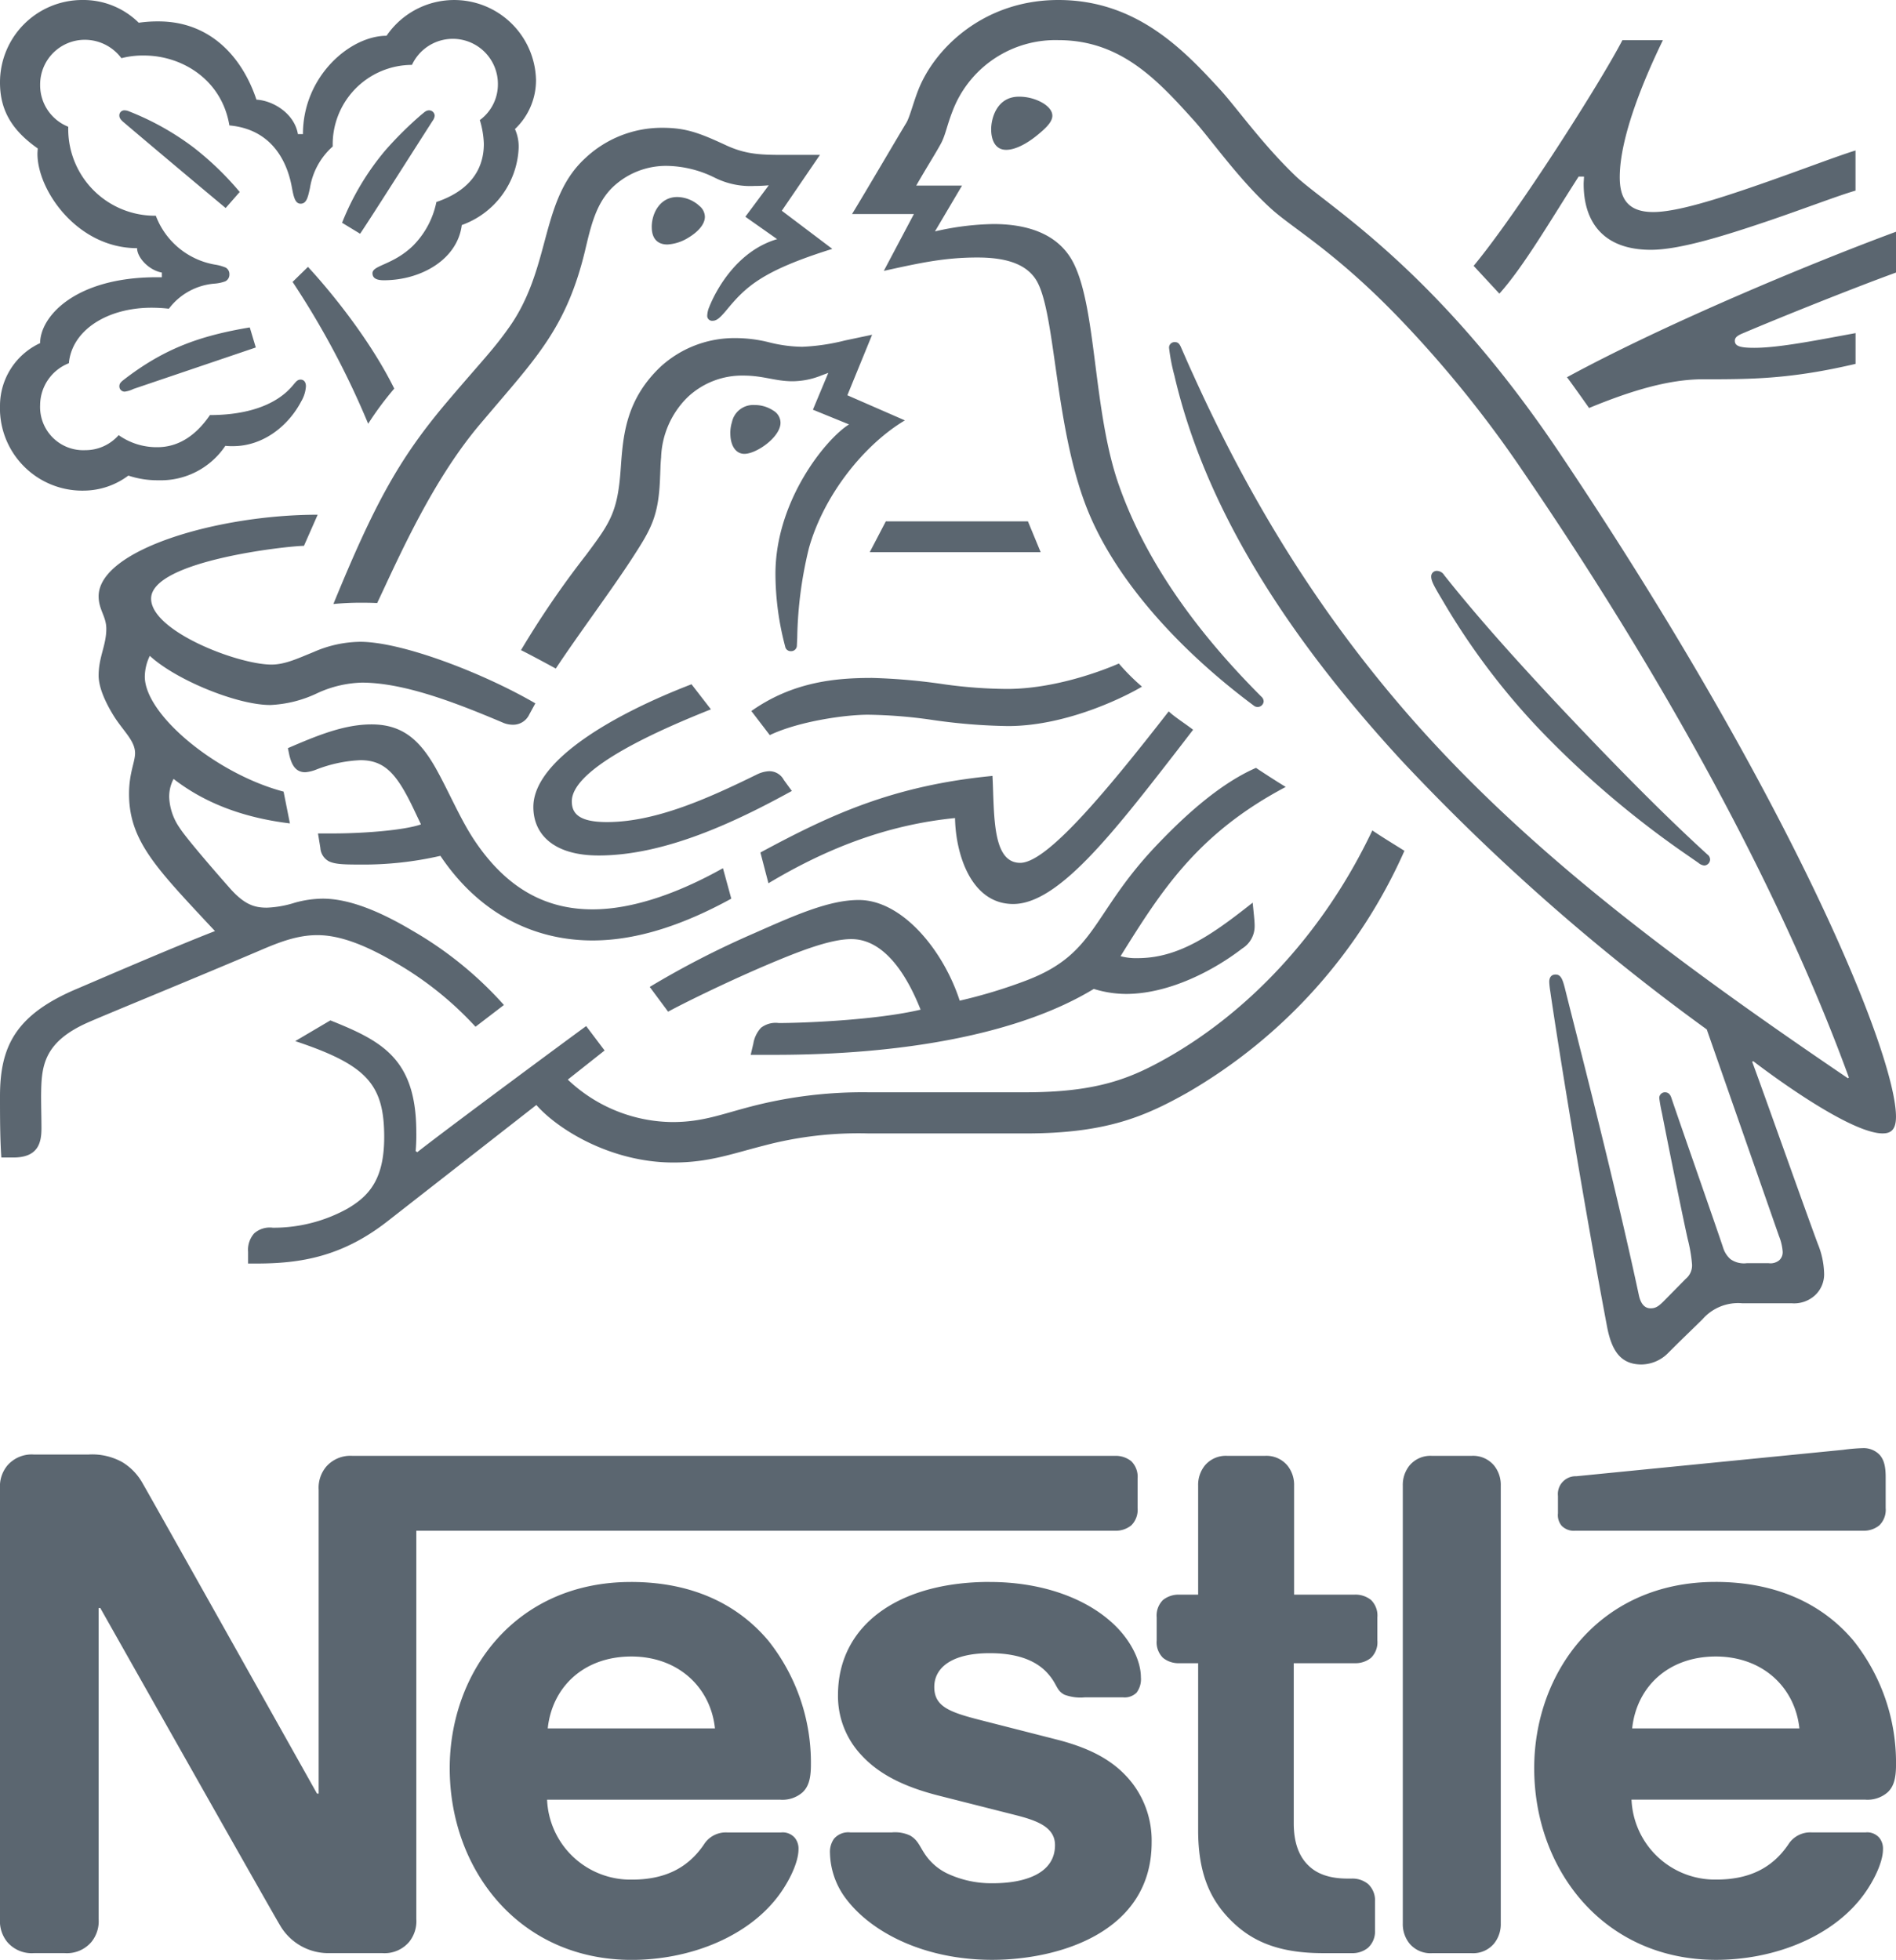 <?xml version="1.0" encoding="UTF-8"?> <svg xmlns="http://www.w3.org/2000/svg" preserveAspectRatio="xMinYMin meet" id="color" viewBox="0 0 290.272 300"><defs><style>.cls-1{fill:#5b6670;}</style></defs><title>Nestle</title><path class="cls-1" d="M171.553,146.367c6.193-9.933,11.723-18.739,25.289-25.908-1.434-.868-3.482-2.2-4.555-2.916-5.271,2.3-10.494,6.91-14.951,11.572-10.24,10.645-9.313,16.789-20.119,20.934a77.561,77.561,0,0,1-10.289,3.126c-2.507-7.729-8.807-15.41-15.458-15.41-4.608,0-9.933,2.405-16.077,5.12a136.144,136.144,0,0,0-15.921,8.188l2.813,3.789c2.151-1.175,8.349-4.248,14.541-6.91,5.374-2.3,10.241-4.2,13.513-4.2,5.276,0,8.7,5.988,10.6,10.8-6.915,1.639-18.277,2.049-21.71,2.049a3.666,3.666,0,0,0-2.711.716,4.643,4.643,0,0,0-1.18,2.409l-.409,1.741h3.686c19.149,0,37.221-3.023,48.841-10.089a16.957,16.957,0,0,0,4.915.77c6.657,0,13.513-3.637,17.818-6.963a4,4,0,0,0,1.892-3.428c0-.566-.053-1.078-.1-1.589l-.2-1.995c-6.144,4.862-11.264,8.494-17.613,8.494a8.862,8.862,0,0,1-2.609-.3M210.1,127.116c-7.675,16.179-19.349,27.951-31.33,34.763-5.681,3.223-10.8,5.325-21.86,5.325H133a67.916,67.916,0,0,0-18.12,2.2c-4.506,1.175-7.373,2.355-11.928,2.355a23.534,23.534,0,0,1-16.023-6.5l5.632-4.457-2.819-3.735c-1.638,1.175-21.655,15.97-25.854,19.3l-.253-.156a27.912,27.912,0,0,0,.1-2.867c0-11.26-5.222-13.976-13.156-17.15L45.2,159.367c10.9,3.638,13.62,6.554,13.62,14.693,0,6.451-2.307,9.011-5.632,10.957a23.362,23.362,0,0,1-11.416,2.916,3.6,3.6,0,0,0-2.867.873,3.8,3.8,0,0,0-.922,2.813v1.795h1.278c6.861,0,13.21-1.078,20.173-6.554l22.68-17.716c3.223,3.687,11.362,8.807,20.988,8.807,5.427,0,8.909-1.331,13.926-2.609A56.484,56.484,0,0,1,133,173.5h24.011c12.288,0,18.228-2.56,24.781-6.247a80.378,80.378,0,0,0,33.223-37.016c-1.79-1.121-3.482-2.145-4.916-3.12m-95.068-18.277c6.451-4.554,13.107-5.066,18.481-5.066a91.784,91.784,0,0,1,11.011.97,72.529,72.529,0,0,0,9.621.717c7.017,0,14.083-2.56,17.15-3.891a32.751,32.751,0,0,0,3.535,3.535c-1.487.922-10.9,6.037-20.529,6.037a88.493,88.493,0,0,1-11.776-.971,74.077,74.077,0,0,0-9.626-.765c-3.531,0-10.645,1.019-15.049,3.121Zm-73.666-.921a18.52,18.52,0,0,0,7.168-1.79,17.327,17.327,0,0,1,6.856-1.638c6.554,0,14.643,3.174,21.758,6.192a3.919,3.919,0,0,0,1.331.254,2.723,2.723,0,0,0,2.56-1.585l.922-1.687c-7.831-4.559-20.325-9.421-26.825-9.421a18.082,18.082,0,0,0-7.168,1.585c-2.3.921-4.3,1.9-6.4,1.9-5.173,0-18.432-5.12-18.432-10.089,0-5.833,21.095-8.085,23.4-8.085l2.1-4.764C33.325,78.787,15.1,84.165,15.1,91.28c0,2.048,1.175,3.072,1.175,4.964,0,2.56-1.175,4.3-1.175,7.168,0,1.9,1.126,4.3,2.458,6.4,1.433,2.2,3.12,3.633,3.12,5.476,0,1.381-.921,3.019-.921,6.247,0,6.91,3.945,11.108,11.62,19.349l1.536,1.639c-6.344,2.457-18.174,7.578-20.934,8.753C2.4,155.271,0,160.138,0,167.813c0,2.97,0,6.349.205,9.372H2.048c3.838,0,4.3-2.306,4.3-4.5,0-1.487-.054-3.175-.054-5.018.054-4.247.205-8.036,7.066-11.108,2.765-1.229,16.331-6.759,26.415-11.06,2.97-1.277,5.735-2.355,8.807-2.355,3.428,0,7.373,1.487,12.288,4.4A51.544,51.544,0,0,1,72.8,157.168l4.35-3.33A56.775,56.775,0,0,0,63.07,142.422c-5.169-3.072-9.777-4.861-13.668-4.861a16.242,16.242,0,0,0-4.247.614,16.17,16.17,0,0,1-4.3.766c-1.9,0-3.482-.459-5.789-3.121-.868-.976-6.4-7.271-7.577-9.114a8.849,8.849,0,0,1-1.585-4.657,5.821,5.821,0,0,1,.668-2.818c4.759,3.686,10.645,5.939,17.813,6.812l-.97-4.867c-10.289-2.711-21.246-11.771-21.246-17.608a7.469,7.469,0,0,1,.765-3.175c3.994,3.687,13.361,7.525,18.433,7.525m91.791-23.4h26.162l-1.946-4.711H135.615ZM266.773,51.04c6.144-2.609,17.155-7.012,23.5-9.318V35.475c-12.747,4.711-35.12,13.981-50.373,22.27.41.512,3.072,4.253,3.38,4.711,6.446-2.663,12.234-4.4,17.457-4.4,7.319,0,13.307,0,23.343-2.356V50.992c-5.632,1.024-11.621,2.252-15.512,2.252-2.306,0-2.969-.312-2.969-1.077,0-.459.307-.766,1.175-1.127M253.1,32.457c-3.993,0-5.12-2.2-5.12-5.325,0-6.451,4.048-15.717,6.608-20.988h-6.2c-3.223,6.247-15.921,26.264-22.777,34.554l3.94,4.252c3.686-4.1,7.729-11.06,12.132-17.921h.819c0,.361-.049.771-.049,1.127,0,5.783,2.97,10.084,10.289,10.084,4.506,0,11.572-2.253,18.223-4.506,5.53-1.892,10.6-3.837,13.108-4.554V23.036c-2.868.873-8.7,3.126-14.746,5.222-6.344,2.2-12.591,4.2-16.229,4.2M117.646,135.205l-1.229-4.71c10.547-5.681,20.168-10.24,35.529-11.723.307,5.886-.1,13.308,4.247,13.308,3.994,0,12.7-10.289,22.733-23.187.922.868,2.4,1.789,3.735,2.813l-2.56,3.326c-9.777,12.6-18.12,23.348-24.981,23.348-6.4,0-8.807-7.529-8.909-13.156-9.777.97-18.993,4.247-28.565,9.981m-6.964-2.306c-6.758,3.789-13.77,6.3-19.963,6.3-6.915,0-13.059-2.97-18.174-10.7-2.156-3.277-3.843-7.374-5.891-11.011-2.458-4.3-5.12-6.6-9.777-6.6-4.252,0-8.4,1.741-12.8,3.633l.2.975c.361,1.585.975,2.712,2.457,2.712a5.836,5.836,0,0,0,1.692-.41,21.069,21.069,0,0,1,6.754-1.434c3.843,0,5.686,2.253,8.295,7.783l.975,2.048c-2.663.922-8.909,1.385-13.566,1.385h-2.2l.361,2.2a2.515,2.515,0,0,0,1.277,2.048c.922.459,2.253.512,4.555.512a52.966,52.966,0,0,0,12.547-1.331c6.3,9.367,14.945,12.951,23.294,12.951,7.114,0,14.331-2.609,21.241-6.4Zm-19.047-1.946c-6.909,0-9.981-3.272-9.981-7.422,0-7.27,12.751-14.384,24.215-18.788l2.97,3.838c-7.066,2.818-21.295,8.86-21.295,14.083,0,1.843,1.073,3.174,5.374,3.174,7.475,0,15.511-3.638,22.933-7.271a4.714,4.714,0,0,1,1.843-.512A2.505,2.505,0,0,1,120,119.387l1.229,1.687c-8.656,4.764-19.457,9.879-29.595,9.879M249.881,264.574c.663-6.3,5.476-11.006,12.8-11.006,7.164,0,12.133,4.71,12.8,11.006Zm12.747-22.421c-17.765,0-27.746,13.872-27.746,28.511,0,15.614,10.7,29.336,27.848,29.336,8.548,0,16.945-3.223,21.758-8.909,2.1-2.458,3.789-5.886,3.789-7.982a2.613,2.613,0,0,0-.565-1.795,2.439,2.439,0,0,0-2.1-.819h-8.241a3.96,3.96,0,0,0-3.584,1.843c-2.409,3.535-5.891,5.374-11.006,5.374a12.779,12.779,0,0,1-13-12.235h35.733a4.673,4.673,0,0,0,3.482-1.126c.873-.819,1.278-2,1.278-4.2a29.981,29.981,0,0,0-6.5-18.993c-4.5-5.374-11.469-9.006-21.143-9.006m22.577-7.837a3.783,3.783,0,0,0,2.507-.819,3.329,3.329,0,0,0,.975-2.663v-4.759c0-1.843-.356-2.765-.975-3.428a3.388,3.388,0,0,0-2.507-.975,27.86,27.86,0,0,0-3.018.258l-40.854,4.043a2.73,2.73,0,0,0-2.818,3.018v2.663a2.525,2.525,0,0,0,.565,1.9,2.591,2.591,0,0,0,2.048.765ZM111.809,66.347a5.651,5.651,0,0,1,.253-1.741A3.306,3.306,0,0,1,115.5,62a5.107,5.107,0,0,1,2.916.867,2.174,2.174,0,0,1,1.078,1.844c0,2.2-3.687,4.764-5.53,4.764-1.331,0-2.15-1.283-2.15-3.126M99.779,34.759c0-2.2,1.331-4.6,3.891-4.6a5.144,5.144,0,0,1,3.428,1.38,2.2,2.2,0,0,1,.819,1.639c0,1.229-1.175,2.4-2.56,3.223a6.764,6.764,0,0,1-3.174,1.024c-1.585,0-2.4-.97-2.4-2.662m51.962-14.946c0-1.795.921-5.018,4.247-5.018a7.307,7.307,0,0,1,3.072.663c1.229.566,2.048,1.385,2.048,2.253,0,.922-.921,1.843-2.3,2.97-1.434,1.18-3.277,2.252-4.765,2.252-1.789,0-2.3-1.687-2.3-3.12M20.427,59.54a4.16,4.16,0,0,1-1.331.409.8.8,0,0,1-.82-.819c0-.361.152-.566.512-.873,6.3-4.915,11.825-6.856,19.452-8.138l.922,3.072ZM55.136,35.782,52.371,34.1a40.177,40.177,0,0,1,6.6-11.059A55.539,55.539,0,0,1,64.5,17.56c.463-.361.717-.668,1.18-.668a.851.851,0,0,1,.868.819,1.5,1.5,0,0,1-.307.77c-3.121,4.862-9.217,14.488-11.109,17.3m-36.3-17.149c-.458-.41-.561-.664-.561-.971a.765.765,0,0,1,.82-.77,1.747,1.747,0,0,1,.663.156,41.537,41.537,0,0,1,9.884,5.529A46.154,46.154,0,0,1,36.7,29.385l-2.151,2.457c-2.657-2.2-11.259-9.421-15.716-13.209M56.365,64.865a48.485,48.485,0,0,1,3.994-5.379c-3.945-7.982-10.4-15.614-13.21-18.632l-2.355,2.3a128.766,128.766,0,0,1,11.571,21.71M83.858,264.574c.663-6.3,5.476-11.006,12.8-11.006,7.168,0,12.137,4.71,12.8,11.006ZM221.111,88.056a1.341,1.341,0,0,0-1.078-.668.847.847,0,0,0-.921.873c0,.717.512,1.585,1.794,3.735A107.327,107.327,0,0,0,235.545,111.5a145.8,145.8,0,0,0,21.963,18.837l2.511,1.741a1.59,1.59,0,0,0,.922.409.939.939,0,0,0,.868-.921.967.967,0,0,0-.41-.766c-7.475-6.807-15.511-15.1-23.036-23.089-5.89-6.3-11.927-12.952-17.252-19.657M89.743,84.931A141.239,141.239,0,0,0,79.762,99.52c.97.464,4.2,2.2,5.325,2.819,3.53-5.325,8.445-11.879,11.669-16.843,2.92-4.5,4.1-6.451,4.3-12.493.054-1.024.054-1.994.157-2.97a13.57,13.57,0,0,1,4.042-9.216,12.137,12.137,0,0,1,8.548-3.325c3.072,0,4.867.868,7.529.868a12.035,12.035,0,0,0,4.506-.922l.97-.356-2.355,5.632,5.53,2.253c-3.531,2.2-11.265,11.669-11.265,22.885a43.739,43.739,0,0,0,1.488,11.108.848.848,0,0,0,.868.717A.872.872,0,0,0,122,98.8l.054-1.175a61.518,61.518,0,0,1,1.79-13.722c2.306-8.192,8.5-15.868,14.692-19.554l-8.807-3.843,3.789-9.265-4.145.873a32.015,32.015,0,0,1-6.553.97,21.683,21.683,0,0,1-5.018-.668,21.274,21.274,0,0,0-5.325-.663,16.739,16.739,0,0,0-11.362,4.4c-5.427,5.168-5.734,10.752-6.095,15.716-.459,6.6-1.687,8.241-5.272,13.054M77.967,50.07c-2.4,3.428-4.145,5.115-9.621,11.567C61.124,70.19,57.336,77.1,51.04,92.46a41.067,41.067,0,0,1,4.145-.2c.819,0,1.487,0,2.56.049l.771-1.639c3.53-7.578,8.294-17.818,14.945-25.7l2.307-2.716C82.629,54.215,86.876,49.456,89.539,38.5c.921-3.891,1.692-7.373,4.3-9.879a11.832,11.832,0,0,1,8.343-3.228,16.973,16.973,0,0,1,7.217,1.794,12.159,12.159,0,0,0,6.095,1.278c.922,0,1.585-.049,2.2-.1l-3.584,4.813,4.867,3.428c-6.095,1.794-9.319,7.68-10.4,10.4a3.733,3.733,0,0,0-.3,1.278.75.75,0,0,0,.819.819c.664,0,1.176-.512,2.049-1.536,2.964-3.584,5.32-6.042,16.277-9.47l-7.729-5.837,5.837-8.548H120.05c-3.482,0-5.784-.054-8.807-1.434-4.091-1.9-6.193-2.716-9.826-2.716a17.09,17.09,0,0,0-11.83,4.662c-3.837,3.53-5.012,8.241-6.4,13.41-1.073,3.993-2.356,8.4-5.223,12.444m136.8,244.347a4.732,4.732,0,0,0,1.024,3.077,4.17,4.17,0,0,0,3.428,1.482h6.091a4.182,4.182,0,0,0,3.433-1.482,4.732,4.732,0,0,0,1.024-3.077V227.411a4.722,4.722,0,0,0-1.024-3.077,4.182,4.182,0,0,0-3.433-1.482h-6.091a4.17,4.17,0,0,0-3.428,1.482,4.722,4.722,0,0,0-1.024,3.077ZM183.432,244.1h-2.867a3.813,3.813,0,0,0-2.512.814,3.352,3.352,0,0,0-.97,2.663v3.535a3.345,3.345,0,0,0,.97,2.663,3.788,3.788,0,0,0,2.512.819h2.867v25.547c0,6.549,1.789,10.645,5.115,13.922,3.072,3.023,7.066,4.915,14.029,4.915h4.355a3.78,3.78,0,0,0,2.506-.819,3.391,3.391,0,0,0,1.073-2.663v-4.452a3.388,3.388,0,0,0-1.073-2.662,3.781,3.781,0,0,0-2.506-.82h-.615c-2.765,0-4.661-.716-5.939-1.945-1.536-1.434-2.307-3.633-2.307-6.5V254.592h9.319a3.774,3.774,0,0,0,2.507-.819,3.33,3.33,0,0,0,.975-2.663v-3.535a3.337,3.337,0,0,0-.975-2.663,3.8,3.8,0,0,0-2.507-.814h-9.265V227.406a4.712,4.712,0,0,0-1.024-3.072,4.179,4.179,0,0,0-3.433-1.482h-5.783a4.169,4.169,0,0,0-3.428,1.482,4.712,4.712,0,0,0-1.024,3.072ZM63.07,9.933a6.9,6.9,0,0,1,13.156,2.916,6.76,6.76,0,0,1-2.765,5.53,14.081,14.081,0,0,1,.615,3.633c0,4.3-2.56,7.324-7.266,8.909a13.18,13.18,0,0,1-3.584,6.7c-3.072,2.969-6.2,2.969-6.2,4.2,0,.668.464,1.078,1.741,1.078,5.686,0,11.264-3.175,11.932-8.451a13.13,13.13,0,0,0,8.7-11.669,6.55,6.55,0,0,0-.561-3.023,10.281,10.281,0,0,0,3.223-7.524A12.531,12.531,0,0,0,59.179,5.476c-5.579,0-12.8,6.2-12.8,15.053h-.77c-.512-3.072-3.687-5.12-6.349-5.276-2.15-6.446-7.012-11.976-15-11.976a20.049,20.049,0,0,0-3.018.205A12.06,12.06,0,0,0,12.644,0,12.6,12.6,0,0,0,0,12.644c0,4.4,1.994,7.422,5.783,10.084,0,0-.048.566-.048.82,0,5.632,6.139,14.439,15.253,14.439,0,1.433,1.794,3.379,3.788,3.735v.716h-.765c-12.542,0-17.867,6.042-17.867,10.085A10.574,10.574,0,0,0,0,62.046,12.613,12.613,0,0,0,12.951,75.1a11.493,11.493,0,0,0,6.7-2.3,14.116,14.116,0,0,0,4.608.717,11.888,11.888,0,0,0,10.241-5.271,9.418,9.418,0,0,0,1.175.049c4.506,0,8.4-2.97,10.445-6.861a5.2,5.2,0,0,0,.717-2.3c0-.566-.254-1.024-.819-1.024-.717,0-.82.663-2.1,1.843-2.868,2.609-7.271,3.585-11.777,3.585-2.2,3.223-4.915,4.915-8.036,4.915a10.078,10.078,0,0,1-5.939-1.844,6.776,6.776,0,0,1-5.12,2.3A6.61,6.61,0,0,1,6.144,62a6.924,6.924,0,0,1,4.4-6.4c.463-5.067,5.89-8.495,12.649-8.495a23.988,23.988,0,0,1,2.662.151,9.7,9.7,0,0,1,6.959-3.837,6.041,6.041,0,0,0,1.692-.361,1.15,1.15,0,0,0,.614-1.073,1.132,1.132,0,0,0-.566-1.024,7.071,7.071,0,0,0-1.687-.463,11.822,11.822,0,0,1-9.011-7.476,13.27,13.27,0,0,1-13.41-13.156V19.4a6.825,6.825,0,0,1-4.3-6.4A6.838,6.838,0,0,1,13,6.091a6.981,6.981,0,0,1,5.584,2.818A12.954,12.954,0,0,1,22.065,8.5c5.735,0,11.874,3.632,13.054,10.7,7.373.663,9.114,6.91,9.572,9.523.259,1.332.464,2.458,1.332,2.458.921,0,1.126-1.024,1.433-2.409a10.739,10.739,0,0,1,3.482-6.349A12.17,12.17,0,0,1,63.07,9.933m88.466,232.22c-14.029,0-23.241,6.651-23.241,17.3a13.159,13.159,0,0,0,3.633,9.265c2.609,2.818,6.349,4.764,11.777,6.144l11.722,2.969c3.223.82,6.091,1.8,6.091,4.608,0,4.35-4.608,5.837-9.524,5.837a15.885,15.885,0,0,1-6.958-1.487,8.621,8.621,0,0,1-3.535-3.121c-.766-1.175-1.025-2.048-2.2-2.711a5.49,5.49,0,0,0-2.765-.463h-6.349a2.877,2.877,0,0,0-2.506.975,3.463,3.463,0,0,0-.614,2.2,12.018,12.018,0,0,0,2.4,6.91C133.362,295.8,141.5,300,151.892,300c10.24,0,24.42-4.247,24.42-17.969a14.421,14.421,0,0,0-2.916-9.012c-2.408-3.121-5.837-5.271-11.673-6.753L150.1,263.3c-4.813-1.229-7.065-2.1-7.065-5.071,0-2.868,2.56-5.169,8.5-5.169,3.482,0,6.656.765,8.7,2.916,1.687,1.794,1.38,2.716,2.711,3.433a7.03,7.03,0,0,0,3.175.409h5.783a2.6,2.6,0,0,0,2.1-.716,3.417,3.417,0,0,0,.663-2.356c0-2.662-1.741-6.1-4.808-8.7-4.1-3.535-10.547-5.885-18.33-5.885m-54.932,0c-17.764,0-27.746,13.872-27.746,28.511,0,15.614,10.7,29.336,27.849,29.336,8.548,0,16.945-3.223,21.758-8.909,2.1-2.458,3.789-5.886,3.789-7.982a2.609,2.609,0,0,0-.566-1.795,2.444,2.444,0,0,0-2.1-.819H111.35a3.951,3.951,0,0,0-3.584,1.843c-2.409,3.535-5.89,5.374-11.01,5.374a12.775,12.775,0,0,1-13-12.235h35.631a4.673,4.673,0,0,0,3.482-1.126c.868-.819,1.278-2,1.278-4.2a29.986,29.986,0,0,0-6.5-18.993c-4.506-5.374-11.367-9.006-21.042-9.006M238.822,69.419c-19.042-28.414-35.783-37.986-40.493-42.492-5.174-4.964-9.114-10.6-11.625-13.312C181.125,7.524,173.908,0,162.03,0c-11.464,0-19.042,7.475-21.5,13.922-.717,1.843-1.282,4.1-1.794,4.915-1.127,1.844-6.193,10.5-8.29,13.927h9.47l-4.608,8.7c5.373-1.18,9.216-2.048,14.331-2.048,4.559,0,7.836,1.073,9.27,3.94,2.662,5.325,2.662,21.451,7.163,33.583,4.2,11.421,14.439,22.577,25.957,31.131a.931.931,0,0,0,1.433-.669.984.984,0,0,0-.356-.765c-9.625-9.626-17.457-20.276-21.655-31.95-4.15-11.361-3.482-27.336-7.115-34.451-2.409-4.71-7.529-5.939-12.234-5.939a42.268,42.268,0,0,0-8.963,1.126l4.145-7.012h-7.012c1.487-2.613,3.023-5.017,3.789-6.451.668-1.229.921-2.765,1.74-4.866A16.842,16.842,0,0,1,162.03,6.144c9.626,0,15.258,6.193,20.836,12.386,2.56,2.867,6.759,8.86,11.62,13.312,3.331,3.072,9.68,6.5,19.457,16.589a176.62,176.62,0,0,1,19.1,23.548c24.728,36.2,40.957,68.088,50.017,92.972l-.152.1c-25.956-17.613-48.431-34.251-66.556-54.78-12.849-14.59-24.011-31.486-33.734-53.04-.668-1.433-1.229-2.764-1.844-4.145-.258-.565-.512-.716-.921-.716a.834.834,0,0,0-.873.872,28.793,28.793,0,0,0,.819,4.248c5.174,22.318,19.5,42.336,34.812,58.974A327.4,327.4,0,0,0,261.3,157.578l11.059,31.637a7.921,7.921,0,0,1,.561,2.355,1.661,1.661,0,0,1-.512,1.332,2.083,2.083,0,0,1-1.639.458h-3.325a3.551,3.551,0,0,1-2.512-.614,3.828,3.828,0,0,1-1.121-1.741c-.975-2.97-6.812-19.608-7.939-22.982-.205-.614-.56-.819-.97-.819a.864.864,0,0,0-.873.868,22.666,22.666,0,0,0,.41,2.3c1.487,7.578,3.228,16.077,3.945,19.3a22.922,22.922,0,0,1,.663,3.891,2.674,2.674,0,0,1-.971,2.2l-3.433,3.482c-.819.819-1.277,1.024-1.945,1.024-.819,0-1.483-.566-1.79-2-3.891-18.174-9.777-40.7-11.313-46.944-.361-1.385-.614-2.15-1.433-2.15-.717,0-.976.512-.976,1.126a11.965,11.965,0,0,0,.156,1.434c.922,6.451,4.657,29.95,8.705,51.4.716,3.681,2.1,5.73,5.271,5.73a5.819,5.819,0,0,0,4.1-1.79c2.1-2.1,2.711-2.662,5.222-5.12a7.236,7.236,0,0,1,6.091-2.458H274.3a4.731,4.731,0,0,0,3.633-1.277,4.388,4.388,0,0,0,1.331-3.38,12.756,12.756,0,0,0-.971-4.457c-1.945-5.217-8.192-22.879-10.035-27.848l.151-.1c6.4,4.862,15.721,11.06,19.813,11.06,1.282,0,2.048-.566,2.048-2.56,0-9.421-15.663-48.173-51.45-101.52M49.914,224.539a5.037,5.037,0,0,0-1.127,3.531v46.485h-.253S23.089,229.2,21.86,227.1a8.778,8.778,0,0,0-3.125-3.277,9.5,9.5,0,0,0-5.169-1.175h-8.4a4.914,4.914,0,0,0-4.043,1.687A5.033,5.033,0,0,0,0,227.865v65.888a5.047,5.047,0,0,0,1.126,3.536,4.914,4.914,0,0,0,4.043,1.687H9.933a4.924,4.924,0,0,0,4.042-1.687,5.042,5.042,0,0,0,1.127-3.536V246.146h.253s26.42,46.788,27.493,48.529a8.553,8.553,0,0,0,7.578,4.3h8.138a4.931,4.931,0,0,0,4.048-1.687,5.042,5.042,0,0,0,1.126-3.536V234.316H170.68a3.788,3.788,0,0,0,2.512-.819,3.344,3.344,0,0,0,.97-2.663v-4.5a3.345,3.345,0,0,0-.97-2.663,3.788,3.788,0,0,0-2.512-.819H53.956a4.92,4.92,0,0,0-4.042,1.687"></path></svg> 
